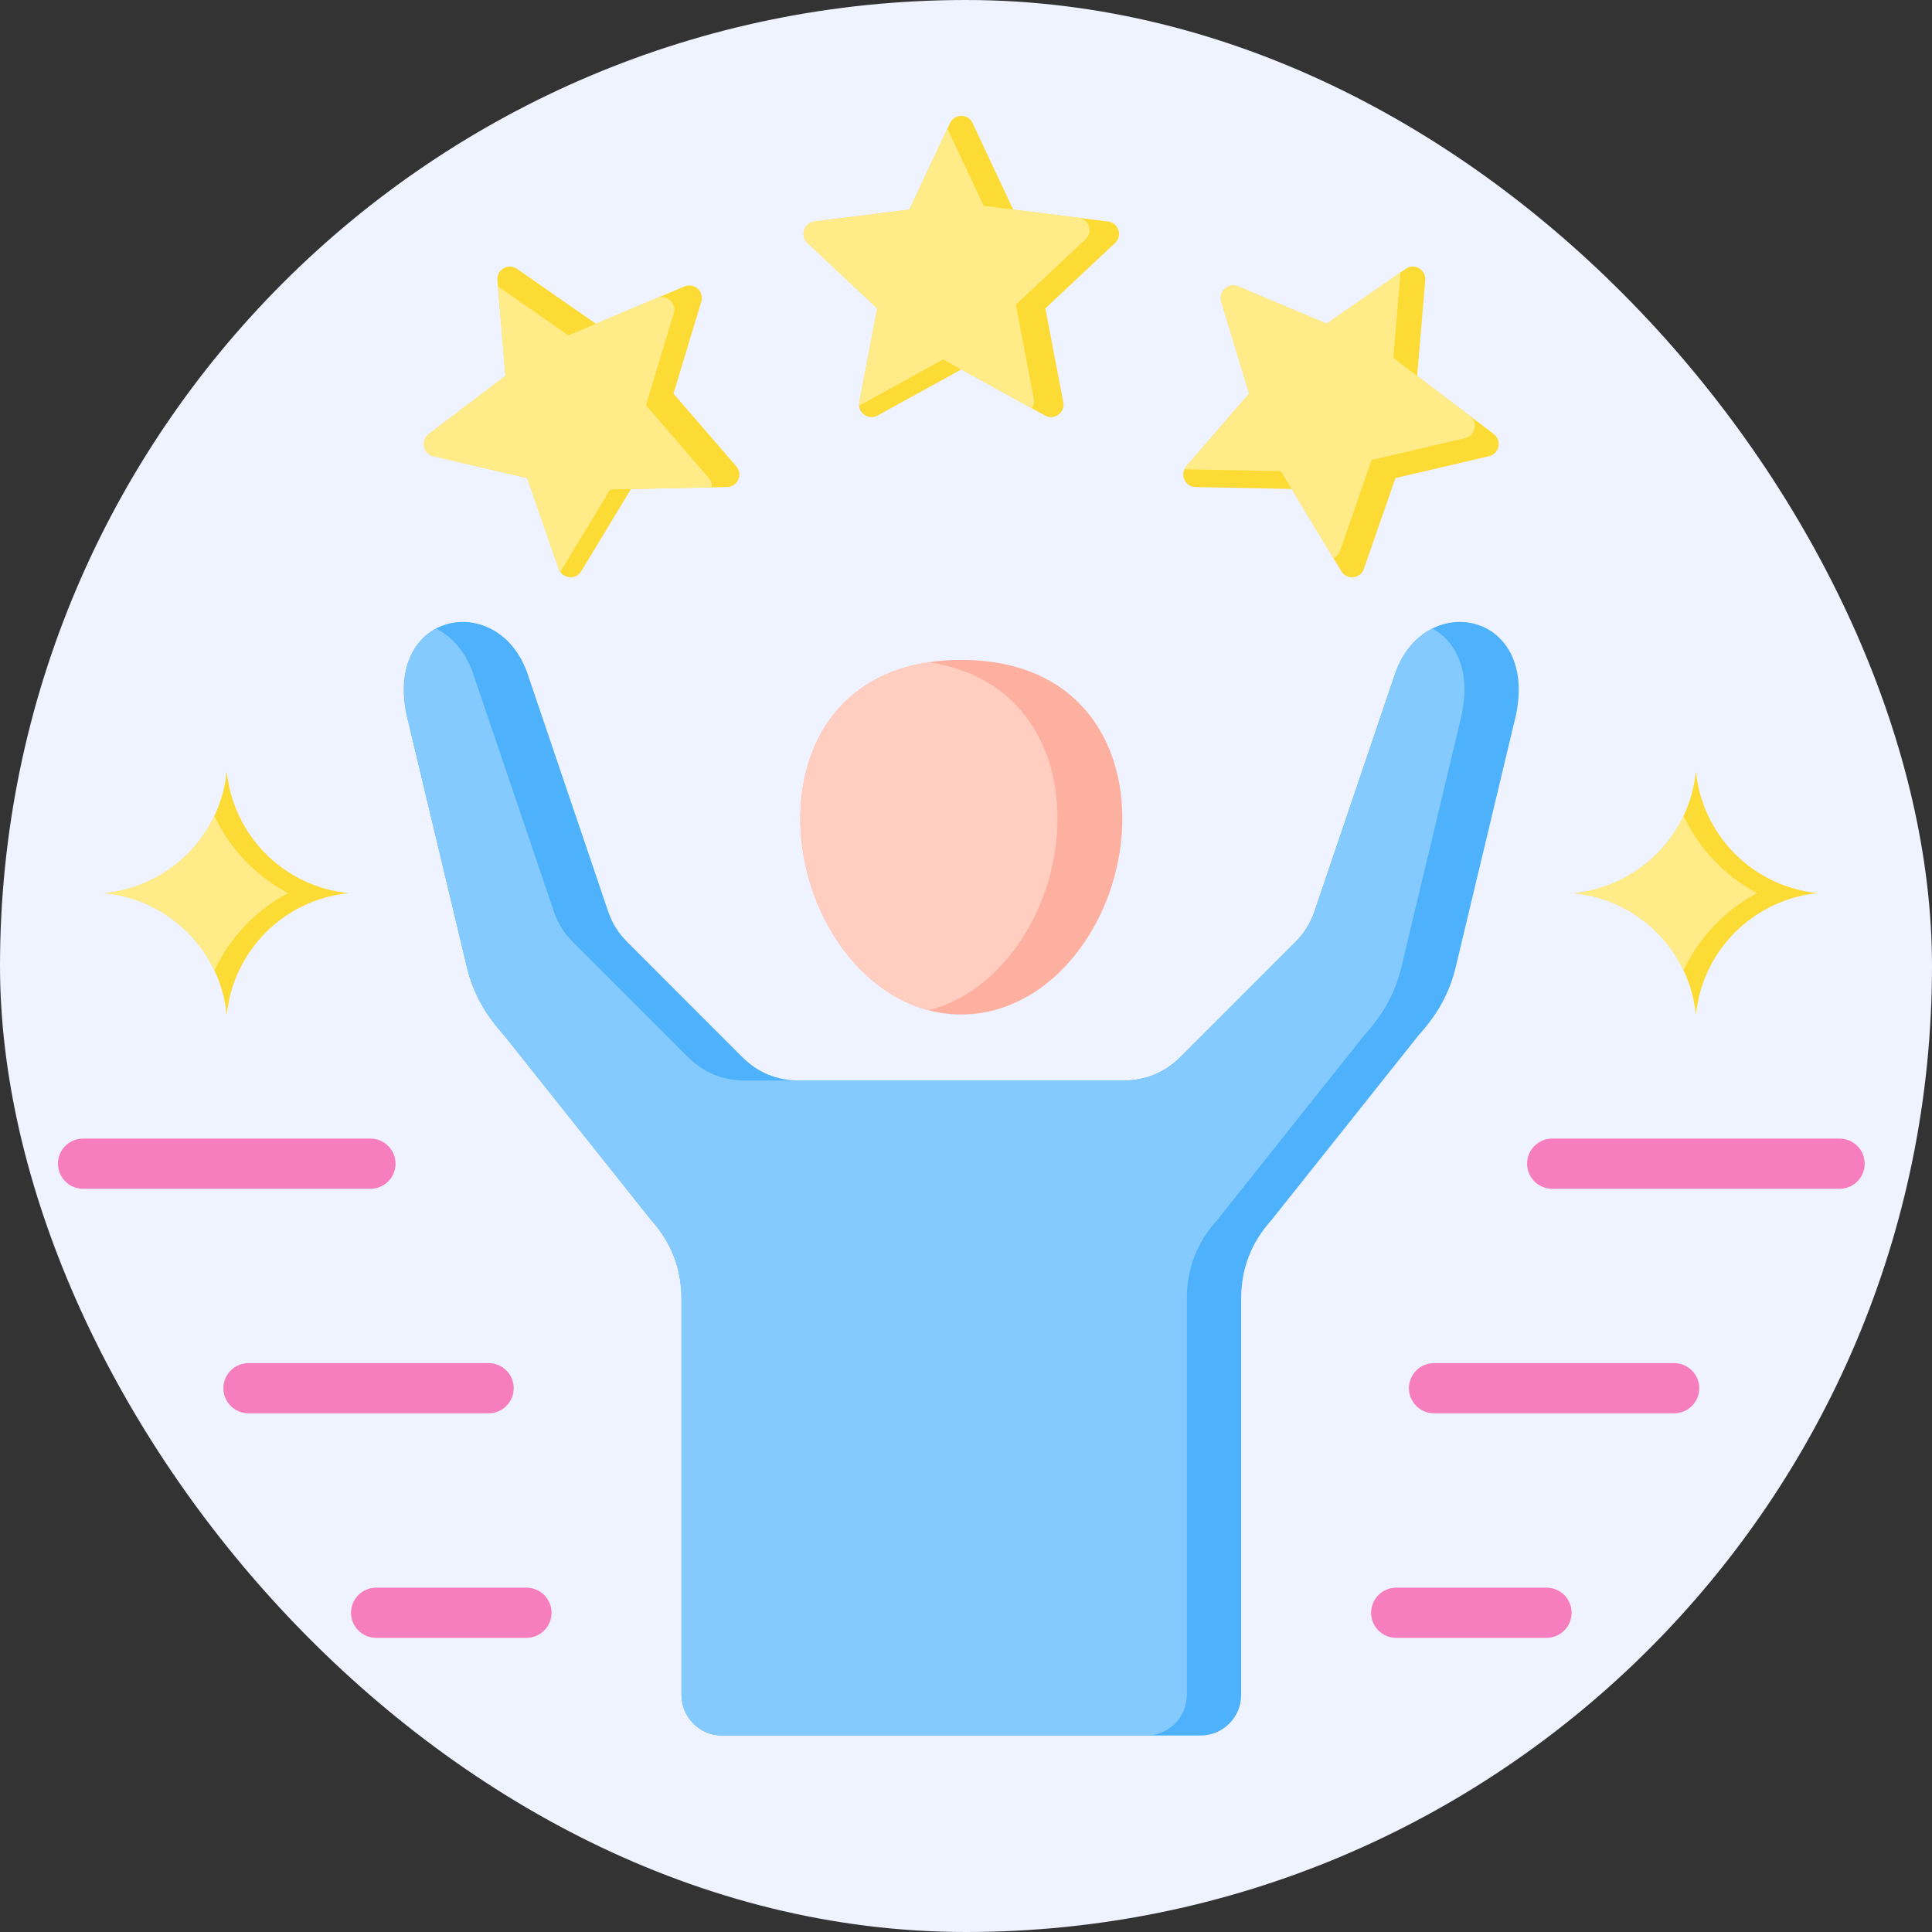 <svg width="72" height="72" viewBox="0 0 72 72" fill="none" xmlns="http://www.w3.org/2000/svg">
<rect x="0" y="0" width="72" height="72" fill="#333333" stroke="none"/>
<rect width="72" height="72" rx="36" fill="#EFF2FF"/>
<path fill-rule="evenodd" clip-rule="evenodd" d="M57.846 44.303C57.329 44.303 56.91 43.884 56.91 43.367C56.91 42.851 57.329 42.432 57.846 42.432H68.556C69.073 42.432 69.491 42.851 69.491 43.367C69.491 43.884 69.073 44.303 68.556 44.303H57.846ZM19.619 59.168C20.135 59.168 20.554 59.586 20.554 60.103C20.554 60.619 20.135 61.038 19.619 61.038H14.017C13.5 61.038 13.082 60.619 13.082 60.103C13.082 59.586 13.5 59.168 14.017 59.168H19.619ZM18.21 50.8C18.726 50.8 19.145 51.219 19.145 51.735C19.145 52.252 18.726 52.67 18.21 52.67H9.26C8.744 52.67 8.325 52.252 8.325 51.735C8.325 51.219 8.744 50.8 9.26 50.8H18.21ZM13.806 42.432C14.322 42.432 14.741 42.851 14.741 43.367C14.741 43.884 14.322 44.303 13.806 44.303H3.095C2.579 44.303 2.16 43.884 2.16 43.367C2.16 42.851 2.579 42.432 3.095 42.432H13.806ZM52.032 61.038C51.516 61.038 51.097 60.619 51.097 60.103C51.097 59.586 51.516 59.168 52.032 59.168H57.634C58.151 59.168 58.569 59.586 58.569 60.103C58.569 60.619 58.151 61.038 57.634 61.038H52.032ZM53.441 52.67C52.925 52.67 52.506 52.252 52.506 51.735C52.506 51.219 52.925 50.8 53.441 50.8H62.391C62.907 50.8 63.326 51.219 63.326 51.735C63.326 52.252 62.907 52.67 62.391 52.67H53.441Z" fill="#F67EBF"/>
<path fill-rule="evenodd" clip-rule="evenodd" d="M35.826 40.268H29.787C28.956 40.268 28.24 39.972 27.652 39.384L23.382 35.113C23.039 34.77 22.814 34.408 22.658 33.948L19.652 25.085C18.539 21.915 14.116 22.802 15.23 26.962L17.399 36.036C17.636 37.031 18.094 37.816 18.779 38.575L24.266 45.468C25.023 46.307 25.397 47.28 25.397 48.41V63.168C25.397 64 26.075 64.678 26.907 64.678H44.744C45.576 64.678 46.254 64 46.254 63.168V48.41C46.254 47.28 46.628 46.307 47.385 45.468L52.872 38.575C53.557 37.816 54.015 37.031 54.252 36.036L56.421 26.962C57.535 22.802 53.112 21.915 51.999 25.085L48.993 33.948C48.837 34.408 48.612 34.77 48.269 35.113L43.999 39.384C43.411 39.972 42.696 40.268 41.864 40.268H35.825H35.826Z" fill="#4EB1FC"/>
<path fill-rule="evenodd" clip-rule="evenodd" d="M35.825 40.268H27.762C26.93 40.268 26.215 39.972 25.627 39.384L21.357 35.113C21.014 34.77 20.788 34.408 20.633 33.948L17.627 25.085C17.338 24.263 16.827 23.715 16.248 23.425C15.333 23.912 14.735 25.114 15.23 26.962L17.398 36.036C17.636 37.031 18.094 37.816 18.779 38.575L24.266 45.468C25.023 46.307 25.398 47.28 25.398 48.41V63.168C25.398 64 26.076 64.678 26.907 64.678H42.719C43.551 64.678 44.229 64 44.229 63.168V48.41C44.229 47.28 44.602 46.308 45.36 45.468L50.847 38.575C51.532 37.816 51.99 37.031 52.227 36.036L54.396 26.962C54.891 25.114 54.293 23.912 53.378 23.425C52.799 23.715 52.288 24.263 52 25.085L48.993 33.948C48.838 34.408 48.612 34.77 48.269 35.113L43.999 39.384C43.411 39.971 42.696 40.268 41.864 40.268H35.825Z" fill="#85CAFF"/>
<path fill-rule="evenodd" clip-rule="evenodd" d="M31.262 35.153C28.582 31.27 29.406 24.593 35.825 24.593C42.139 24.593 43.04 31.05 40.52 34.957C38.142 38.643 33.781 38.802 31.262 35.153V35.153Z" fill="#FDB0A0"/>
<path fill-rule="evenodd" clip-rule="evenodd" d="M31.262 35.153C28.76 31.529 29.312 25.472 34.616 24.68C39.827 25.457 40.452 31.315 38.102 34.957C37.168 36.406 35.927 37.309 34.613 37.651C33.373 37.328 32.192 36.501 31.262 35.153V35.153Z" fill="#FFCEC0"/>
<path fill-rule="evenodd" clip-rule="evenodd" d="M36.245 4.587L37.761 7.812L41.296 8.256C41.478 8.279 41.622 8.398 41.679 8.573C41.736 8.749 41.69 8.929 41.555 9.055L38.957 11.493L39.626 14.992C39.661 15.173 39.592 15.347 39.443 15.455C39.294 15.564 39.108 15.575 38.946 15.486L35.825 13.768L32.704 15.486C32.543 15.575 32.356 15.564 32.207 15.455C32.058 15.347 31.989 15.173 32.024 14.992L32.694 11.493L30.095 9.055C29.96 8.929 29.914 8.748 29.971 8.573C30.028 8.398 30.172 8.279 30.355 8.256L33.89 7.812L35.405 4.587C35.483 4.42 35.641 4.32 35.825 4.32C36.009 4.32 36.167 4.42 36.245 4.587Z" fill="#FCDB35"/>
<path fill-rule="evenodd" clip-rule="evenodd" d="M38.449 15.213L35.15 13.396L32.017 15.121C32.013 15.079 32.016 15.036 32.024 14.992L32.694 11.493L30.095 9.055C29.96 8.929 29.914 8.748 29.971 8.573C30.028 8.398 30.172 8.279 30.355 8.256L33.89 7.812L35.308 4.793L36.661 7.673L40.196 8.118C40.379 8.141 40.523 8.26 40.58 8.435C40.637 8.61 40.59 8.791 40.456 8.917L37.857 11.354L38.527 14.854C38.552 14.985 38.523 15.111 38.449 15.212L38.449 15.213Z" fill="#FFEB87"/>
<path fill-rule="evenodd" clip-rule="evenodd" d="M53.115 10.443L52.813 14.011L55.667 16.174C55.814 16.286 55.88 16.462 55.841 16.643C55.803 16.825 55.671 16.959 55.491 17.001L52.004 17.816L50.828 21.199C50.767 21.374 50.62 21.491 50.436 21.51C50.252 21.529 50.084 21.446 49.988 21.287L48.135 18.223L44.554 18.15C44.369 18.146 44.213 18.043 44.138 17.873C44.062 17.704 44.09 17.518 44.211 17.378L46.553 14.669L45.515 11.242C45.462 11.064 45.512 10.883 45.65 10.759C45.787 10.636 45.972 10.604 46.143 10.676L49.443 12.066L52.383 10.02C52.535 9.915 52.722 9.907 52.883 9.999C53.043 10.092 53.13 10.258 53.114 10.443L53.115 10.443Z" fill="#FCDB35"/>
<path fill-rule="evenodd" clip-rule="evenodd" d="M49.693 20.799L47.734 17.56L44.14 17.487C44.158 17.449 44.182 17.412 44.211 17.378L46.553 14.669L45.515 11.241C45.462 11.064 45.512 10.883 45.65 10.759C45.787 10.636 45.972 10.604 46.143 10.676L49.444 12.066L52.195 10.151L51.925 13.338L54.779 15.502C54.926 15.614 54.992 15.789 54.953 15.971C54.915 16.152 54.783 16.286 54.603 16.328L51.116 17.143L49.941 20.526C49.897 20.652 49.808 20.748 49.693 20.799Z" fill="#FFEB87"/>
<path fill-rule="evenodd" clip-rule="evenodd" d="M19.268 10.02L22.208 12.066L25.508 10.676C25.679 10.604 25.864 10.636 26.002 10.76C26.139 10.883 26.19 11.064 26.136 11.242L25.099 14.669L27.441 17.379C27.562 17.519 27.589 17.704 27.514 17.874C27.439 18.043 27.282 18.146 27.097 18.15L23.517 18.223L21.663 21.287C21.568 21.446 21.399 21.529 21.215 21.51C21.031 21.491 20.884 21.374 20.823 21.199L19.648 17.816L16.16 17.001C15.98 16.959 15.849 16.825 15.81 16.643C15.772 16.462 15.837 16.286 15.985 16.174L18.839 14.011L18.537 10.443C18.521 10.258 18.608 10.092 18.769 9.999C18.929 9.907 19.116 9.915 19.268 10.02Z" fill="#FCDB35"/>
<path fill-rule="evenodd" clip-rule="evenodd" d="M26.526 18.162L22.742 18.239L20.882 21.315C20.858 21.28 20.838 21.241 20.823 21.199L19.648 17.817L16.16 17.001C15.98 16.959 15.849 16.825 15.81 16.644C15.772 16.462 15.837 16.287 15.985 16.175L18.839 14.011L18.556 10.671L21.181 12.498L24.482 11.108C24.652 11.037 24.838 11.068 24.975 11.192C25.113 11.316 25.163 11.496 25.11 11.674L24.073 15.101L26.414 17.811C26.502 17.912 26.54 18.037 26.527 18.162H26.526Z" fill="#FFEB87"/>
<path fill-rule="evenodd" clip-rule="evenodd" d="M63.201 37.827C62.963 35.424 61.062 33.523 58.659 33.284C61.062 33.046 62.963 31.145 63.201 28.742C63.44 31.145 65.341 33.046 67.743 33.284C65.341 33.523 63.44 35.424 63.201 37.827Z" fill="#FCDB35"/>
<path fill-rule="evenodd" clip-rule="evenodd" d="M62.742 36.165C61.999 34.591 60.472 33.464 58.659 33.284C60.472 33.104 61.999 31.978 62.742 30.404C63.318 31.637 64.285 32.65 65.485 33.284C64.286 33.919 63.318 34.932 62.742 36.165Z" fill="#FFEB87"/>
<path fill-rule="evenodd" clip-rule="evenodd" d="M8.45 37.827C8.212 35.424 6.311 33.523 3.908 33.284C6.311 33.046 8.212 31.145 8.45 28.742C8.689 31.145 10.59 33.046 12.992 33.284C10.59 33.523 8.689 35.424 8.45 37.827Z" fill="#FCDB35"/>
<path fill-rule="evenodd" clip-rule="evenodd" d="M7.991 36.165C7.248 34.591 5.721 33.464 3.908 33.284C5.721 33.104 7.248 31.978 7.991 30.404C8.567 31.637 9.534 32.65 10.734 33.284C9.535 33.919 8.567 34.932 7.991 36.165Z" fill="#FFEB87"/>
</svg>
